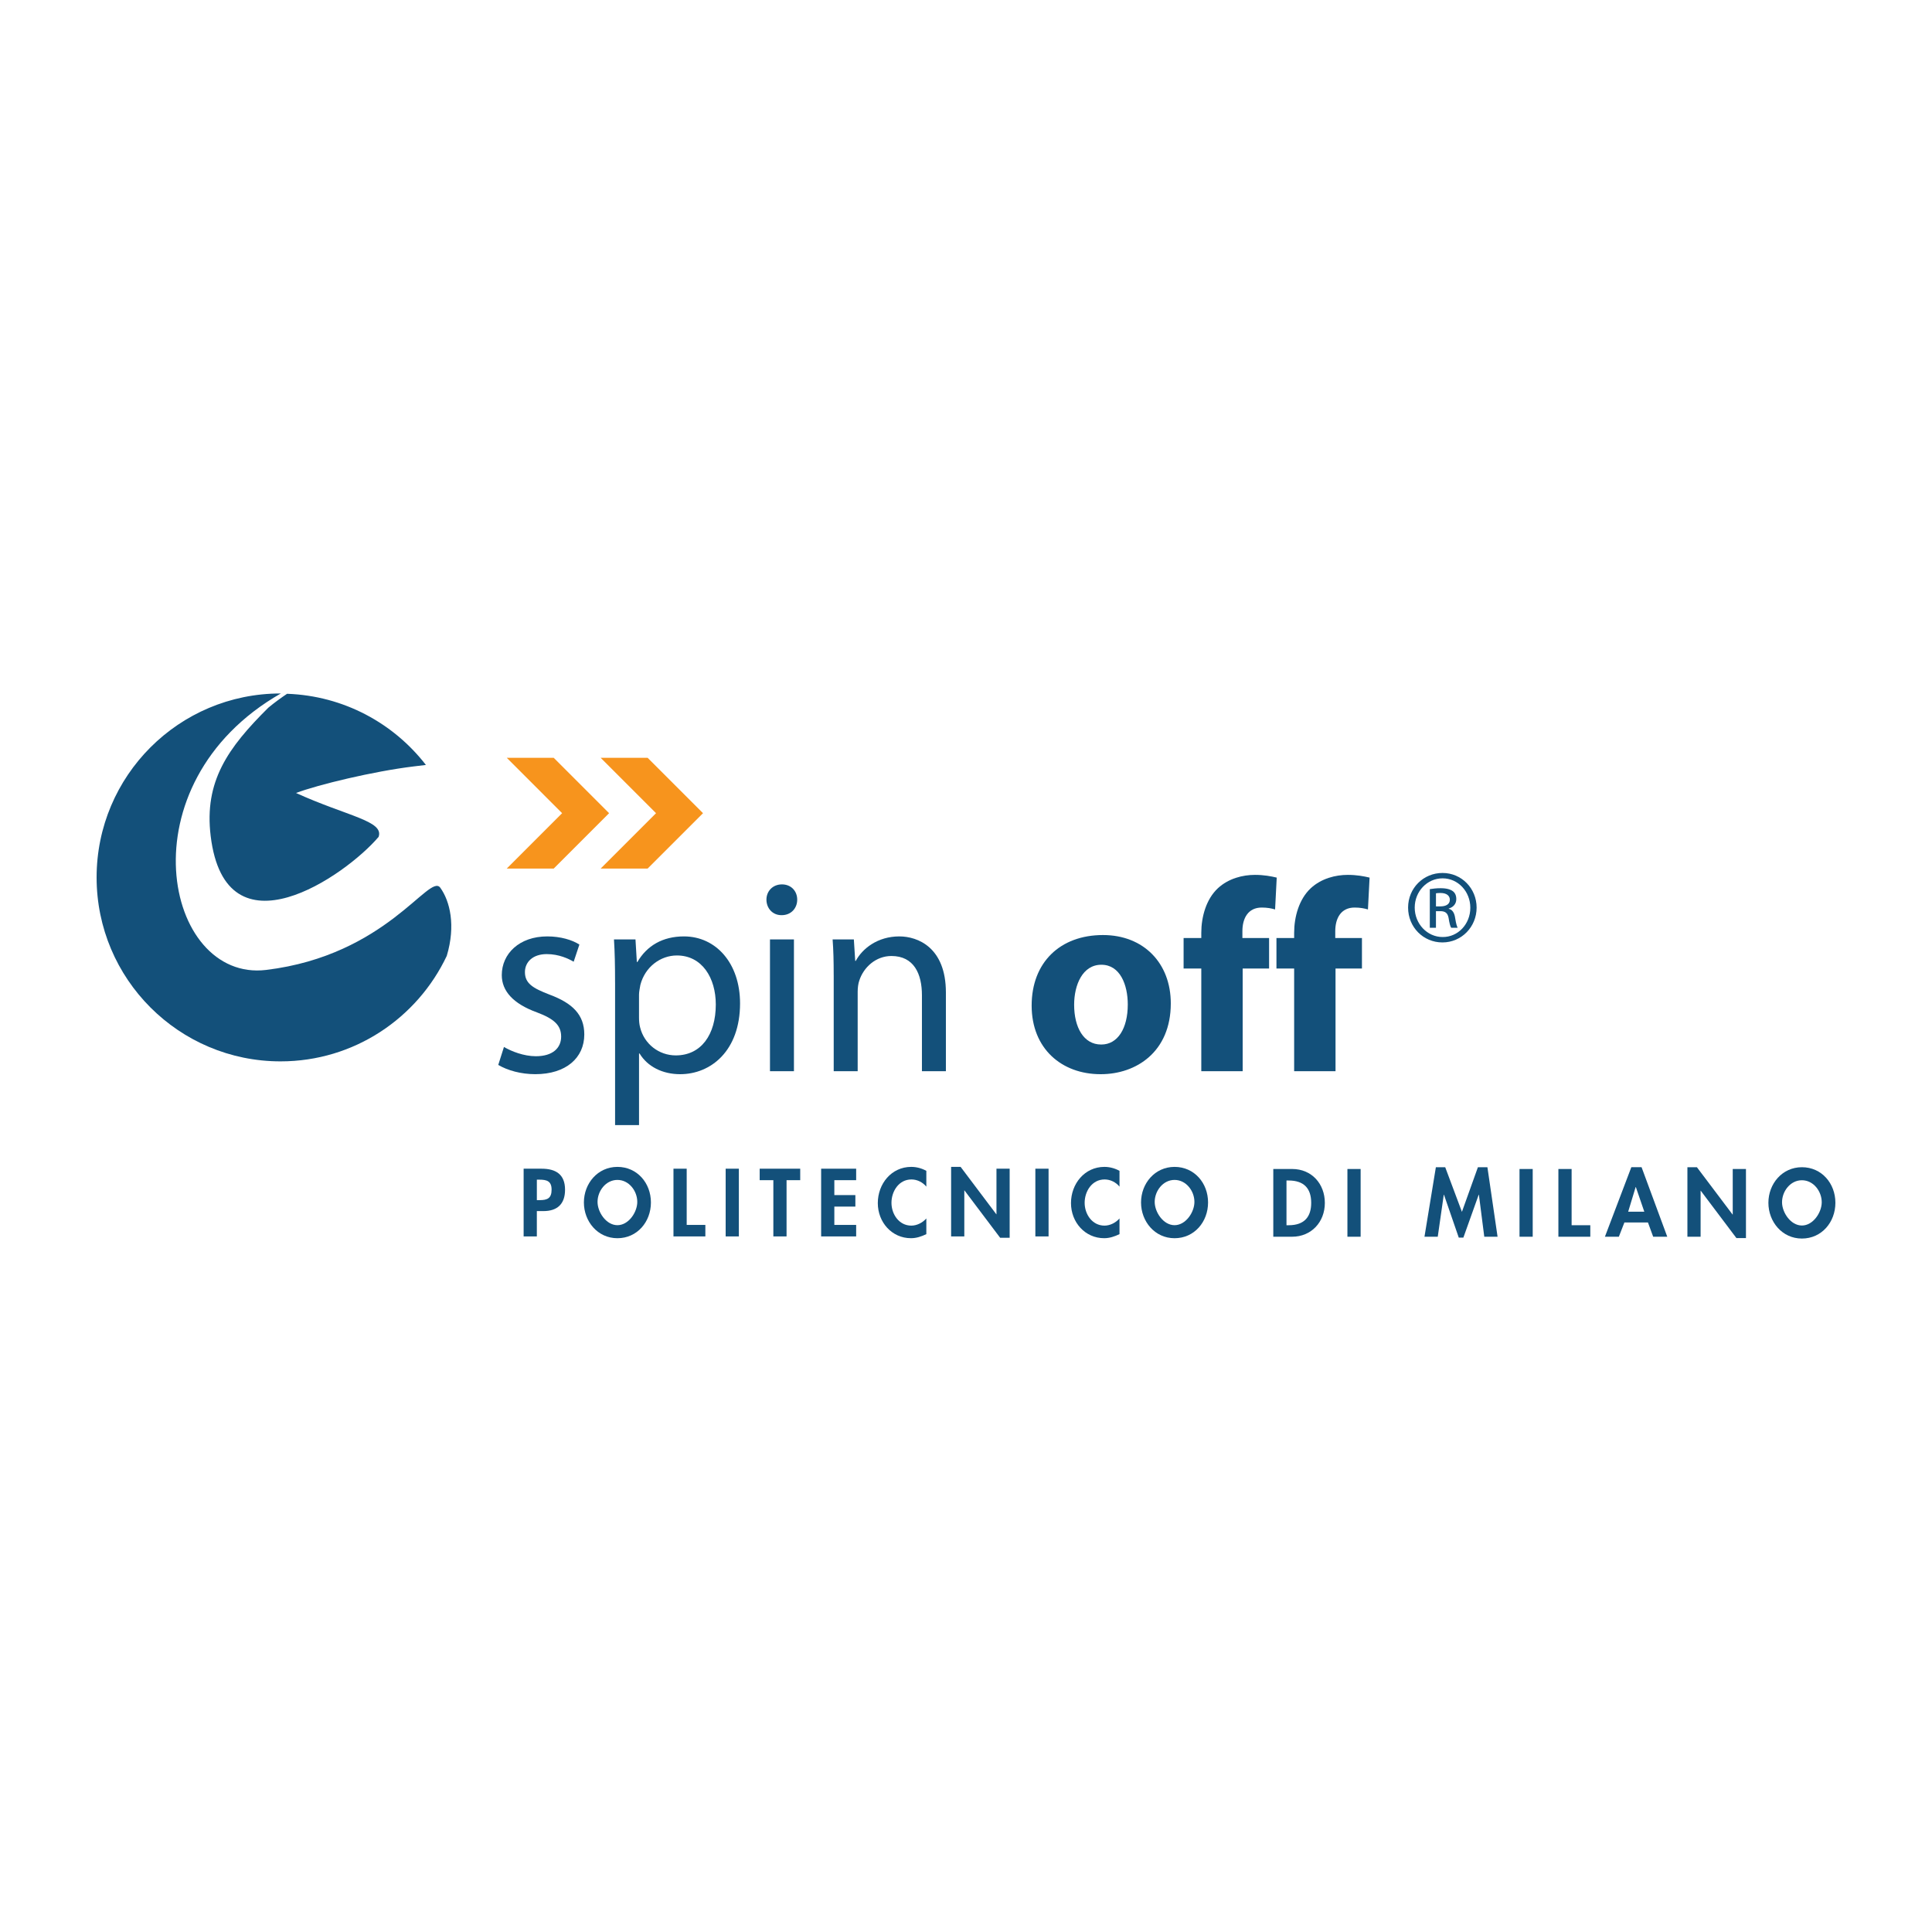 <?xml version="1.0" encoding="UTF-8"?>
<svg id="Layer_1" data-name="Layer 1" xmlns="http://www.w3.org/2000/svg" viewBox="0 0 1417.32 1417.32">
  <defs>
    <style>
      .cls-1 {
        fill: #13507a;
      }

      .cls-1, .cls-2 {
        stroke-width: 0px;
      }

      .cls-2 {
        fill: #f7941d;
      }
    </style>
  </defs>
  <g>
    <g>
      <path class="cls-1" d="M934.09,907.27h13.77c14.17,0,24.05-10.81,24.05-24.79s-9.61-24.91-23.99-24.91h-13.83v49.7h0ZM943.77,866.02h1.59c11.01,0,16.54,5.6,16.54,16.4,0,9.83-4.61,16.41-16.54,16.41h-1.59v-32.81h0Z"/>
      <polygon class="cls-1" points="998.16 857.58 988.47 857.58 988.47 907.27 998.16 907.27 998.16 857.58 998.16 857.58"/>
      <polygon class="cls-1" points="1088.87 907.27 1098.62 907.27 1091.17 856.27 1084.2 856.27 1072.47 889.01 1060.21 856.27 1053.36 856.27 1045 907.27 1054.74 907.27 1059.16 876.42 1059.29 876.42 1070.16 907.93 1073.53 907.93 1084.79 876.42 1084.92 876.42 1088.87 907.27 1088.87 907.27"/>
      <polygon class="cls-1" points="1124.4 857.58 1114.72 857.58 1114.72 907.27 1124.4 907.27 1124.4 857.58 1124.4 857.58"/>
      <polygon class="cls-1" points="1152.94 857.58 1143.24 857.58 1143.24 907.27 1166.65 907.27 1166.65 898.83 1152.94 898.83 1152.94 857.58 1152.94 857.58"/>
      <path class="cls-1" d="M1208.94,896.79l3.83,10.48h10.34l-18.85-51.01h-7.51l-19.38,51.01h10.22l4.08-10.48h17.26ZM1206.25,888.89h-11.81l5.48-18.07h.14l6.2,18.07h0Z"/>
      <polygon class="cls-1" points="1237.89 907.27 1247.57 907.27 1247.57 873.54 1247.69 873.54 1273.85 908.27 1280.84 908.27 1280.84 857.58 1271.14 857.58 1271.14 890.98 1271.02 890.98 1244.85 856.27 1237.89 856.27 1237.89 907.27 1237.89 907.27"/>
      <path class="cls-1" d="M1321.88,908.6c14.5,0,24.57-12,24.57-26.23s-10.08-26.1-24.57-26.1-24.58,12.19-24.58,26.1,10.08,26.23,24.58,26.23h0ZM1321.88,865.83c8.5,0,14.55,8.11,14.55,16.14,0,7.5-6.32,17.07-14.55,17.07s-14.57-9.57-14.57-17.07c0-8.03,6.07-16.14,14.57-16.14h0Z"/>
    </g>
    <path class="cls-1" d="M393.83,888.46h4.81c10.14,0,15.88-5.13,15.88-15.68,0-11.28-6.79-15.42-17.2-15.42h-13.18v49.68h9.69v-18.58h0ZM393.83,865.4h1.72c5.4,0,9.1.91,9.1,7.31s-3.11,7.71-8.84,7.71h-1.97v-15.02h0Z"/>
    <path class="cls-1" d="M452.94,908.36c14.5,0,24.58-12,24.58-26.23s-10.08-26.1-24.58-26.1-24.59,12.19-24.59,26.1,10.09,26.23,24.59,26.23h0ZM452.94,865.59c8.5,0,14.57,8.1,14.57,16.14,0,7.52-6.33,17.07-14.57,17.07s-14.58-9.56-14.58-17.07c0-8.04,6.07-16.14,14.58-16.14h0Z"/>
    <polygon class="cls-1" points="503.76 857.36 494.06 857.36 494.06 907.04 517.45 907.04 517.45 898.6 503.76 898.6 503.76 857.36 503.76 857.36"/>
    <polygon class="cls-1" points="542.03 857.36 532.35 857.36 532.35 907.04 542.03 907.04 542.03 857.36 542.03 857.36"/>
    <polygon class="cls-1" points="577.02 865.78 587.04 865.78 587.04 857.36 557.31 857.36 557.31 865.78 567.33 865.78 567.33 907.04 577.02 907.04 577.02 865.78 577.02 865.78"/>
    <polygon class="cls-1" points="628.08 865.78 628.08 857.36 602.39 857.36 602.39 907.04 628.08 907.04 628.08 898.6 612.07 898.6 612.07 885.16 627.5 885.16 627.5 876.72 612.07 876.72 612.07 865.78 628.08 865.78 628.08 865.78"/>
    <path class="cls-1" d="M679.56,858.93c-3.36-1.85-7.19-2.9-11.08-2.9-14.57,0-24.52,12.46-24.52,26.56s10.34,25.76,24.32,25.76c4.02,0,7.65-1.25,11.28-2.97v-11.53c-2.7,3.09-6.87,5.27-11.01,5.27-9.03,0-14.57-8.36-14.57-16.74s5.35-17.13,14.64-17.13c4.14,0,8.23,1.97,10.94,5.27v-11.6h0Z"/>
    <polygon class="cls-1" points="697.74 907.04 707.42 907.04 707.42 873.3 707.54 873.3 733.71 908.03 740.69 908.03 740.69 857.36 731.01 857.36 731.01 890.78 730.89 890.78 704.72 856.03 697.74 856.03 697.74 907.04 697.74 907.04"/>
    <polygon class="cls-1" points="769.23 857.36 759.54 857.36 759.54 907.04 769.23 907.04 769.23 857.36 769.23 857.36"/>
    <path class="cls-1" d="M821.27,858.93c-3.36-1.85-7.18-2.9-11.07-2.9-14.57,0-24.52,12.46-24.52,26.56s10.35,25.76,24.31,25.76c4.03,0,7.64-1.25,11.28-2.97v-11.53c-2.7,3.09-6.85,5.27-11,5.27-9.03,0-14.57-8.36-14.57-16.74s5.34-17.13,14.63-17.13c4.17,0,8.25,1.97,10.94,5.27v-11.6h0Z"/>
    <path class="cls-1" d="M861.66,908.36c14.5,0,24.58-12,24.58-26.23s-10.08-26.1-24.58-26.1-24.59,12.19-24.59,26.1,10.09,26.23,24.59,26.23h0ZM861.66,865.59c8.5,0,14.57,8.1,14.57,16.14,0,7.52-6.33,17.07-14.57,17.07s-14.57-9.56-14.57-17.07c0-8.04,6.06-16.14,14.57-16.14h0Z"/>
  </g>
  <path class="cls-1" d="M323,651.24c-8.01-11.16-39.23,49.56-127.72,60.3-74.57,9.06-105.32-136.44,10.72-202.81-.06,0-.12,0-.18,0-74.54,0-134.95,60.42-134.95,134.95s60.42,134.94,134.95,134.94c53.91,0,100.3-31.68,121.92-77.38,6.7-22.33,2.34-40.15-4.74-50ZM154.55,613.29c10.98,90.37,98.94,29.22,123.19.65,4.19-11.75-22.92-15.07-60.59-32.21,16.28-6.09,56.52-15.86,86.49-19.5,3.2-.39,6.12-.75,8.81-1.06-23.77-30.68-60.41-50.75-101.85-52.21-4.63,3.12-9.23,6.45-13.76,10.21-29.63,29.42-47.16,53.96-42.29,94.12Z"/>
  <g>
    <path class="cls-1" d="M369.71,768.05c5.39,3.2,14.58,6.8,23.37,6.8,12.59,0,18.58-6.19,18.58-14.39s-4.99-12.99-17.78-17.78c-17.58-6.39-25.77-15.78-25.77-27.36,0-15.59,12.79-28.37,33.36-28.37,9.79,0,18.38,2.6,23.57,5.99l-4.19,12.58c-3.79-2.2-10.79-5.59-19.77-5.59-10.39,0-15.99,5.99-15.99,13.19,0,8.19,5.59,11.79,18.18,16.58,16.58,6.19,25.37,14.59,25.37,29.16,0,17.18-13.39,29.16-35.96,29.16-10.59,0-20.38-2.79-27.16-6.79l4.19-13.19Z"/>
    <path class="cls-1" d="M451.21,720.71c0-12.39-.2-22.38-.8-31.56h15.78l1,16.58h.4c6.99-11.99,18.58-18.78,34.16-18.78,23.57,0,41.15,19.78,41.15,49.14,0,34.76-21.38,51.94-43.95,51.94-12.98,0-23.97-5.59-29.76-15.18h-.4v52.54h-17.57v-104.67ZM468.78,746.48c0,2.4.2,4.99.8,7.19,3,12.19,13.79,20.57,26.17,20.57,18.58,0,29.36-15.18,29.36-37.35,0-19.38-9.99-35.96-28.56-35.96-11.99,0-23.37,8.39-26.77,21.57-.4,2.4-1,4.99-1,7.19v16.78Z"/>
    <path class="cls-1" d="M573.25,671.37c-6.59,0-10.99-5.19-10.99-11.39s4.59-11.19,11.39-11.19,11.19,4.99,11.19,11.19-4.39,11.39-11.39,11.39h-.2ZM564.86,785.83v-96.68h17.58v96.68h-17.58Z"/>
    <path class="cls-1" d="M611.6,715.32c0-10.19-.19-18.18-.79-26.17h15.58l1,15.78h.4c4.79-8.99,15.98-17.98,31.96-17.98,13.39,0,34.16,7.99,34.16,41.15v57.72h-17.58v-55.73c0-15.58-5.79-28.77-22.37-28.77-11.39,0-20.37,8.19-23.57,17.98-.8,2.2-1.2,5.39-1.2,8.19v58.33h-17.58v-70.51Z"/>
    <path class="cls-1" d="M807.36,788.03c-28.57,0-50.54-18.78-50.54-50.34s20.77-51.74,52.34-51.74c29.76,0,49.74,20.58,49.74,50.14,0,35.56-25.36,51.94-51.34,51.94h-.2ZM807.96,766.26c11.99,0,19.38-11.79,19.38-29.36,0-14.39-5.59-29.16-19.38-29.16s-19.97,14.78-19.97,29.36c0,16.58,6.99,29.16,19.77,29.16h.2Z"/>
    <path class="cls-1" d="M881.27,785.83v-75.31h-12.98v-22.37h12.98v-3.79c0-11.79,3.6-24.77,12.19-32.76,7.79-7.19,18.18-9.79,27.17-9.79,6.59,0,11.79,1,15.98,2l-1.2,23.37c-2.6-.8-5.79-1.4-9.79-1.4-9.99,0-14.19,7.79-14.19,17.38v4.99h19.58v22.37h-19.38v75.31h-30.36Z"/>
    <path class="cls-1" d="M949.39,785.83v-75.31h-12.98v-22.37h12.98v-3.79c0-11.79,3.6-24.77,12.19-32.76,7.79-7.19,18.18-9.79,27.17-9.79,6.59,0,11.79,1,15.98,2l-1.2,23.37c-2.6-.8-5.79-1.4-9.79-1.4-9.99,0-14.19,7.79-14.19,17.38v4.99h19.58v22.37h-19.38v75.31h-30.36Z"/>
  </g>
  <path class="cls-1" d="M1058.29,640.41c13.9,0,24.96,11.3,24.96,25.42s-11.07,25.54-25.08,25.54-25.19-11.19-25.19-25.54,11.3-25.42,25.19-25.42h.12ZM1058.18,644.36c-11.19,0-20.34,9.6-20.34,21.46s9.15,21.58,20.45,21.58c11.3.11,20.34-9.49,20.34-21.47s-9.04-21.58-20.34-21.58h-.12ZM1053.43,680.63h-4.52v-28.36c2.37-.34,4.63-.68,8.02-.68,4.3,0,7.12.9,8.81,2.14,1.7,1.25,2.6,3.17,2.6,5.88,0,3.73-2.49,5.99-5.54,6.89v.23c2.48.45,4.18,2.71,4.74,6.89.68,4.41,1.36,6.1,1.81,7.01h-4.74c-.68-.9-1.35-3.5-1.92-7.23-.68-3.62-2.49-4.97-6.1-4.97h-3.17v12.2ZM1053.43,664.92h3.28c3.73,0,6.9-1.36,6.9-4.86,0-2.49-1.81-4.97-6.9-4.97-1.47,0-2.48.11-3.28.23v9.6Z"/>
  <polygon class="cls-2" points="440.64 637.18 481.27 596.55 440.64 555.92 475.1 555.92 515.74 596.55 475.1 637.18 440.64 637.18"/>
  <polygon class="cls-2" points="371.75 637.18 412.37 596.55 371.75 555.92 406.21 555.92 446.83 596.55 406.21 637.18 371.75 637.18"/>
</svg>